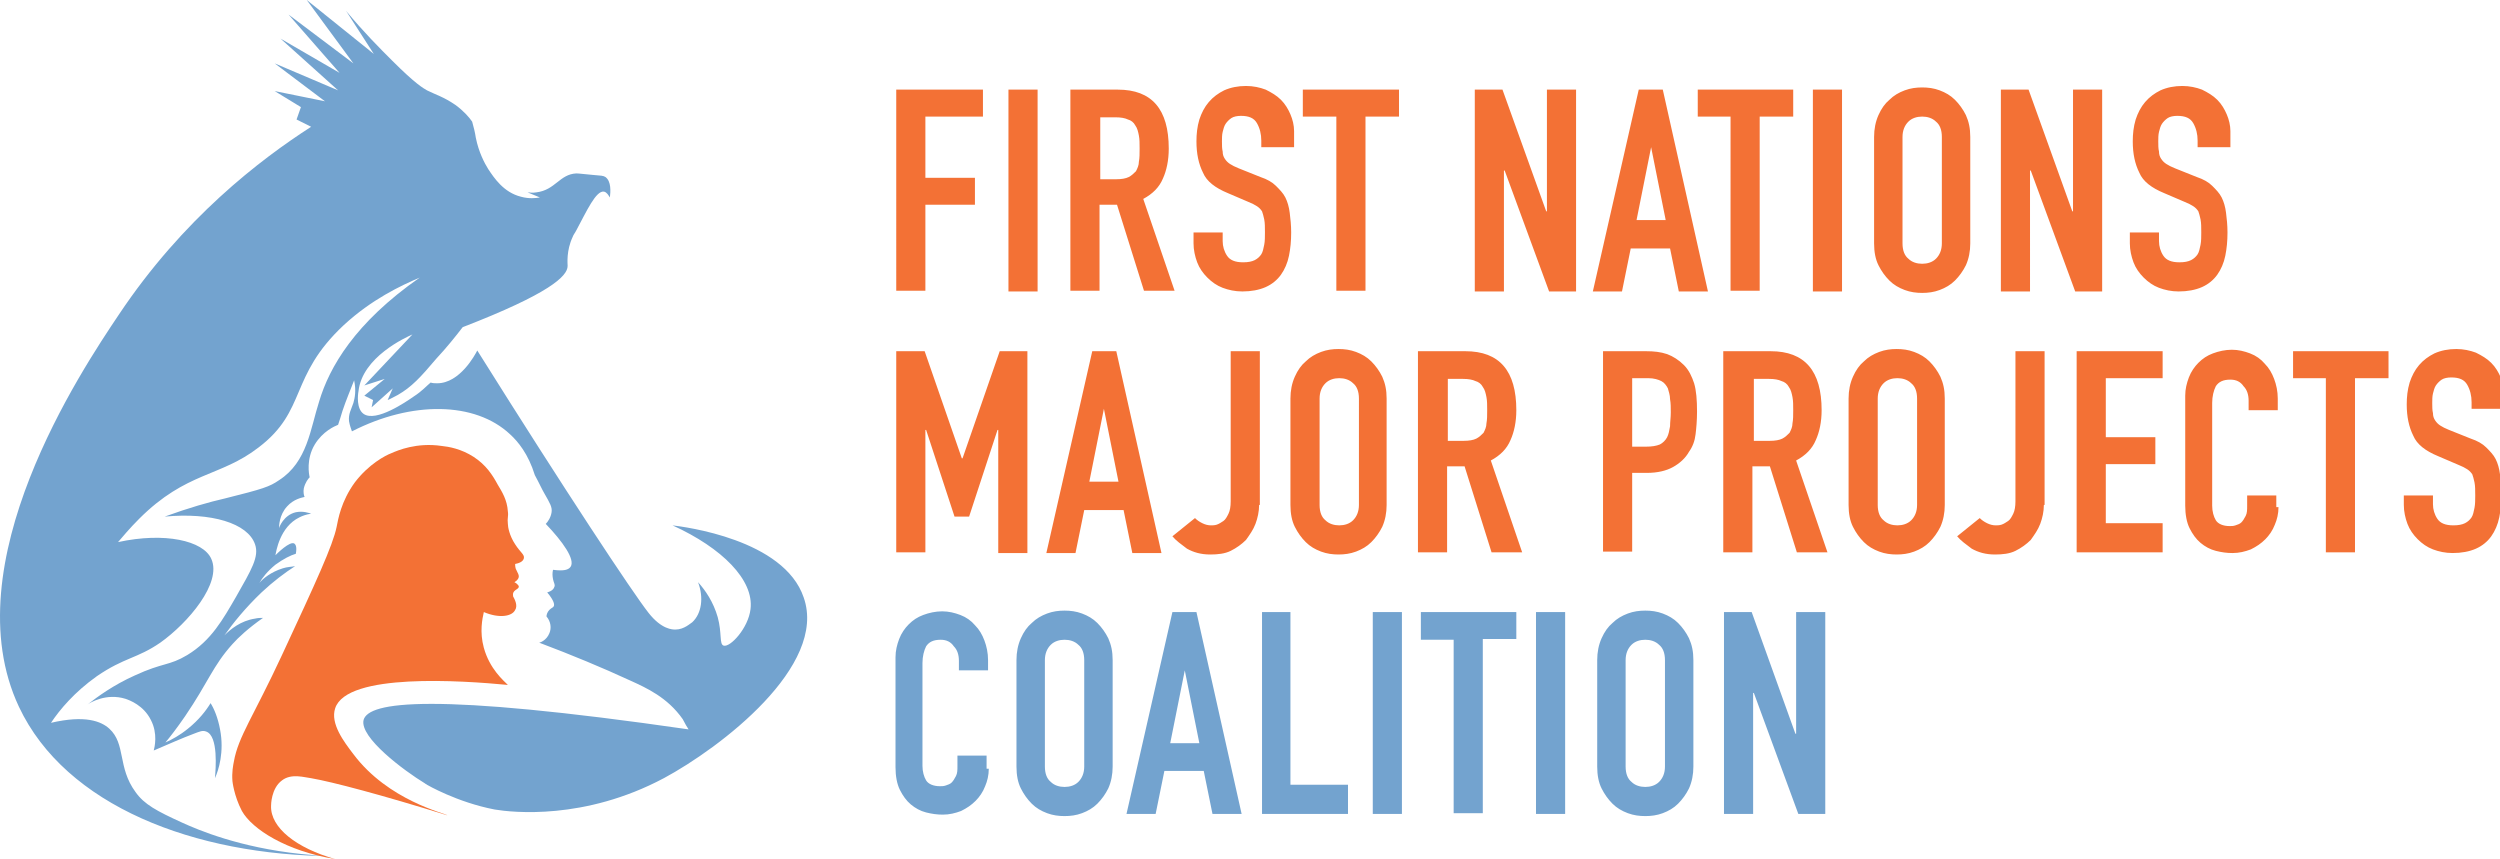 <?xml version="1.0" encoding="UTF-8"?> <svg xmlns="http://www.w3.org/2000/svg" xml:space="preserve" id="Layer_1" x="0" y="0" style="enable-background:new 0 0 343.1 117.9" version="1.1" viewBox="0 0 343.1 117.9"><style>.st0{fill:#f37135}.st1{fill:#73a3cf}</style><path d="M123.1 12.3h11.8V16H127v8.4h6.8v3.7H127v11.8h-4V12.3zM138.4 12.3h4V40h-4V12.3zM147 12.3h6.4c4.7 0 7 2.7 7 8.1 0 1.6-.3 3-.8 4.1-.5 1.2-1.4 2.1-2.7 2.8l4.3 12.6H157l-3.7-11.8h-2.4v11.8h-4V12.3zm3.9 12.3h2.3c.7 0 1.3-.1 1.7-.3.4-.2.7-.5 1-.8.2-.4.4-.8.4-1.3.1-.5.1-1.1.1-1.8s0-1.3-.1-1.8-.2-1-.5-1.4c-.2-.4-.6-.7-1-.8-.4-.2-1-.3-1.7-.3H151v8.5zM177.1 20.2h-4v-.9c0-.9-.2-1.7-.6-2.4-.4-.7-1.1-1-2.2-1-.5 0-1 .1-1.3.3-.3.2-.6.5-.8.8-.2.3-.3.7-.4 1.1-.1.4-.1.9-.1 1.3 0 .5 0 1 .1 1.4 0 .4.1.7.3 1 .2.3.4.5.7.7.3.2.7.4 1.2.6l3 1.2c.9.3 1.6.7 2.1 1.2s1 1 1.3 1.6c.3.6.5 1.3.6 2.1.1.8.2 1.7.2 2.7 0 1.2-.1 2.2-.3 3.2-.2 1-.6 1.9-1.1 2.6-.5.7-1.2 1.3-2.1 1.7-.9.4-2 .6-3.2.6-1 0-1.9-.2-2.7-.5-.8-.3-1.5-.8-2.1-1.4-.6-.6-1.1-1.3-1.4-2.1-.3-.8-.5-1.7-.5-2.6v-1.5h4v1.2c0 .7.2 1.4.6 2 .4.6 1.1.9 2.2.9.7 0 1.2-.1 1.6-.3.4-.2.7-.5.9-.8.2-.3.3-.8.4-1.3.1-.5.1-1.1.1-1.7 0-.7 0-1.3-.1-1.8s-.2-.8-.3-1.1c-.2-.3-.4-.5-.7-.7-.3-.2-.7-.4-1.2-.6l-2.8-1.2c-1.7-.7-2.9-1.6-3.4-2.8-.6-1.2-.9-2.6-.9-4.3 0-1 .1-2 .4-3 .3-.9.7-1.7 1.3-2.4.6-.7 1.3-1.2 2.1-1.6.9-.4 1.9-.6 3-.6 1 0 1.9.2 2.7.5.8.4 1.5.8 2.1 1.4.6.6 1 1.3 1.3 2 .3.7.5 1.5.5 2.3v2.2zM183.4 16h-4.6v-3.7H192V16h-4.6v23.9h-4V16zM202.4 12.3h3.8l6 16.7h.1V12.3h4V40h-3.7l-6.1-16.6h-.1V40h-4V12.3zM224.9 12.3h3.3l6.2 27.7h-4l-1.2-5.9h-5.4l-1.2 5.9h-4l6.3-27.7zm1.7 7.9-2 10h4l-2-10zM237.6 16H233v-3.7h13.1V16h-4.6v23.9h-4V16zM248.8 12.3h4V40h-4V12.3zM257.2 18.8c0-1.1.2-2.1.6-3 .4-.9.9-1.6 1.5-2.1.6-.6 1.3-1 2.1-1.3.8-.3 1.6-.4 2.4-.4.8 0 1.6.1 2.4.4.8.3 1.5.7 2.1 1.3.6.6 1.1 1.3 1.5 2.1.4.9.6 1.8.6 3v14.6c0 1.1-.2 2.1-.6 3-.4.8-.9 1.5-1.5 2.1-.6.6-1.3 1-2.1 1.3-.8.3-1.6.4-2.4.4-.8 0-1.6-.1-2.4-.4-.8-.3-1.5-.7-2.1-1.3-.6-.6-1.1-1.3-1.5-2.1-.4-.8-.6-1.8-.6-3V18.8zm3.9 14.6c0 1 .3 1.7.8 2.1.5.5 1.2.7 1.9.7s1.4-.2 1.9-.7c.5-.5.8-1.2.8-2.1V18.8c0-1-.3-1.7-.8-2.1-.5-.5-1.2-.7-1.9-.7s-1.4.2-1.9.7c-.5.5-.8 1.2-.8 2.1v14.6zM274.6 12.3h3.8l6 16.7h.1V12.3h4V40h-3.7l-6.1-16.6h-.1V40h-4V12.3zM305.6 20.2h-4v-.9c0-.9-.2-1.7-.6-2.4-.4-.7-1.1-1-2.2-1-.5 0-1 .1-1.3.3-.3.2-.6.5-.8.8-.2.3-.3.7-.4 1.1-.1.4-.1.9-.1 1.3 0 .5 0 1 .1 1.4 0 .4.1.7.3 1 .2.3.4.5.7.7.3.2.7.4 1.2.6l3 1.2c.9.3 1.6.7 2.1 1.2s1 1 1.3 1.6c.3.6.5 1.3.6 2.1.1.8.2 1.7.2 2.7 0 1.2-.1 2.2-.3 3.2-.2 1-.6 1.9-1.1 2.6-.5.7-1.2 1.3-2.1 1.7-.9.4-2 .6-3.2.6-1 0-1.9-.2-2.7-.5-.8-.3-1.5-.8-2.1-1.4-.6-.6-1.1-1.3-1.4-2.1-.3-.8-.5-1.7-.5-2.6v-1.5h4v1.2c0 .7.2 1.4.6 2 .4.6 1.1.9 2.2.9.7 0 1.2-.1 1.6-.3.4-.2.7-.5.9-.8.2-.3.3-.8.4-1.3.1-.5.1-1.1.1-1.7 0-.7 0-1.3-.1-1.8s-.2-.8-.3-1.1c-.2-.3-.4-.5-.7-.7-.3-.2-.7-.4-1.2-.6l-2.8-1.2c-1.7-.7-2.9-1.6-3.4-2.8-.6-1.2-.9-2.6-.9-4.3 0-1 .1-2 .4-3 .3-.9.7-1.7 1.3-2.4.6-.7 1.3-1.2 2.1-1.6.9-.4 1.9-.6 3-.6 1 0 1.9.2 2.7.5.8.4 1.5.8 2.1 1.4.6.6 1 1.3 1.3 2 .3.7.5 1.5.5 2.3v2.2zM123.1 48.2h3.8l5.1 14.7h.1l5.1-14.7h3.8v27.7h-4V59h-.1L133 70.9h-2L127.1 59h-.1v16.8h-4V48.2zM149.9 48.2h3.3l6.2 27.7h-4l-1.2-5.9h-5.4l-1.2 5.9h-4l6.3-27.7zm1.6 7.9-2 10h4l-2-10zM172.8 69.3c0 .9-.2 1.8-.5 2.6s-.8 1.5-1.3 2.2c-.6.6-1.3 1.1-2.1 1.5-.8.4-1.8.5-2.8.5-1.3 0-2.3-.3-3.2-.8-.8-.6-1.5-1.1-2-1.7l3.1-2.5c.3.3.6.5 1 .7.4.2.8.3 1.2.3.2 0 .5 0 .8-.1.3-.1.6-.3.9-.5.3-.2.5-.6.7-1 .2-.4.3-1 .3-1.7V48.2h4v21.1zM177.1 54.7c0-1.1.2-2.1.6-3 .4-.9.9-1.6 1.5-2.1.6-.6 1.3-1 2.1-1.3.8-.3 1.6-.4 2.4-.4.8 0 1.6.1 2.4.4.8.3 1.5.7 2.1 1.3.6.6 1.1 1.3 1.5 2.1.4.9.6 1.8.6 3v14.6c0 1.1-.2 2.1-.6 3-.4.8-.9 1.5-1.5 2.1-.6.6-1.3 1-2.1 1.3-.8.3-1.6.4-2.4.4-.8 0-1.6-.1-2.4-.4-.8-.3-1.5-.7-2.1-1.3-.6-.6-1.1-1.3-1.5-2.1-.4-.8-.6-1.8-.6-3V54.7zm4 14.6c0 1 .3 1.7.8 2.1.5.5 1.2.7 1.9.7s1.4-.2 1.9-.7c.5-.5.8-1.2.8-2.1V54.7c0-1-.3-1.7-.8-2.1-.5-.5-1.2-.7-1.9-.7s-1.4.2-1.9.7c-.5.5-.8 1.2-.8 2.1v14.6zM194.7 48.2h6.4c4.7 0 7 2.7 7 8.1 0 1.6-.3 3-.8 4.1-.5 1.2-1.4 2.1-2.7 2.8l4.3 12.6h-4.2L201 64h-2.4v11.8h-4V48.2zm3.9 12.3h2.3c.7 0 1.3-.1 1.7-.3.4-.2.7-.5 1-.8.2-.4.4-.8.4-1.3.1-.5.1-1.1.1-1.8s0-1.3-.1-1.8-.2-1-.5-1.4c-.2-.4-.6-.7-1-.8-.4-.2-1-.3-1.7-.3h-2.1v8.5zM220 48.2h5.9c1.1 0 2 .1 2.9.4.8.3 1.6.8 2.3 1.5.7.7 1.1 1.6 1.4 2.5.3 1 .4 2.3.4 3.9 0 1.2-.1 2.3-.2 3.1-.1.9-.4 1.7-.9 2.4-.5.9-1.3 1.6-2.2 2.1-.9.5-2.1.8-3.6.8h-2v10.8h-4V48.2zm4 13.1h1.9c.8 0 1.4-.1 1.9-.3.4-.2.8-.6 1-1 .2-.4.3-.9.4-1.5 0-.6.1-1.2.1-1.9 0-.6 0-1.3-.1-1.8 0-.6-.2-1.1-.3-1.5-.2-.4-.5-.8-.9-1-.4-.2-1-.4-1.8-.4H224v9.4zM236.6 48.2h6.4c4.7 0 7 2.7 7 8.1 0 1.6-.3 3-.8 4.1-.5 1.2-1.4 2.1-2.7 2.8l4.3 12.6h-4.2L242.9 64h-2.4v11.8h-4V48.2zm4 12.3h2.3c.7 0 1.3-.1 1.7-.3.4-.2.7-.5 1-.8.2-.4.4-.8.4-1.3.1-.5.1-1.1.1-1.8s0-1.3-.1-1.8-.2-1-.5-1.4c-.2-.4-.6-.7-1-.8-.4-.2-1-.3-1.7-.3h-2.1v8.5zM253.7 54.7c0-1.1.2-2.1.6-3 .4-.9.9-1.6 1.5-2.1.6-.6 1.3-1 2.1-1.3.8-.3 1.6-.4 2.4-.4.8 0 1.6.1 2.4.4.8.3 1.5.7 2.1 1.3.6.6 1.1 1.3 1.5 2.1.4.9.6 1.8.6 3v14.6c0 1.1-.2 2.1-.6 3-.4.8-.9 1.5-1.5 2.1-.6.6-1.3 1-2.1 1.3-.8.3-1.6.4-2.4.4-.8 0-1.6-.1-2.4-.4-.8-.3-1.5-.7-2.1-1.3-.6-.6-1.1-1.3-1.5-2.1-.4-.8-.6-1.8-.6-3V54.7zm4 14.6c0 1 .3 1.7.8 2.1.5.5 1.2.7 1.9.7s1.4-.2 1.9-.7c.5-.5.8-1.2.8-2.1V54.7c0-1-.3-1.7-.8-2.1-.5-.5-1.2-.7-1.9-.7s-1.4.2-1.9.7c-.5.5-.8 1.2-.8 2.1v14.6zM280.5 69.3c0 .9-.2 1.8-.5 2.6s-.8 1.5-1.3 2.2c-.6.6-1.3 1.1-2.1 1.5-.8.4-1.8.5-2.8.5-1.3 0-2.3-.3-3.2-.8-.8-.6-1.5-1.1-2-1.7l3.1-2.5c.3.3.6.5 1 .7.4.2.8.3 1.2.3.2 0 .5 0 .8-.1.3-.1.6-.3.9-.5.3-.2.5-.6.7-1 .2-.4.3-1 .3-1.7V48.2h4v21.1zM285 48.2h11.8v3.7H289V60h6.8v3.7H289v8.1h7.8v4H285V48.2zM312.7 69.6c0 .9-.2 1.7-.5 2.4-.3.8-.8 1.5-1.3 2-.6.6-1.2 1-2 1.4-.8.3-1.6.5-2.5.5-.8 0-1.5-.1-2.3-.3-.8-.2-1.5-.6-2.1-1.1-.6-.5-1.1-1.2-1.5-2-.4-.8-.6-1.9-.6-3.1V54.3c0-.9.2-1.7.5-2.5s.8-1.5 1.3-2c.6-.6 1.2-1 2-1.3.8-.3 1.7-.5 2.6-.5.9 0 1.7.2 2.5.5s1.5.8 2 1.4c.6.6 1 1.3 1.3 2.1.3.8.5 1.7.5 2.7v1.6h-4V55c0-.8-.2-1.5-.7-2-.4-.6-1-.9-1.8-.9-1 0-1.6.3-2 .9-.3.6-.5 1.4-.5 2.3v14.1c0 .8.2 1.5.5 2s1 .8 1.9.8c.3 0 .5 0 .8-.1.3-.1.6-.2.8-.4.2-.2.4-.5.6-.9.2-.4.2-.8.2-1.4V68h4v1.6zM319.3 51.9h-4.6v-3.7h13.1v3.7h-4.6v23.9h-4V51.9zM343.2 56.1h-4v-.9c0-.9-.2-1.7-.6-2.4-.4-.7-1.1-1-2.2-1-.5 0-1 .1-1.3.3-.3.2-.6.5-.8.8-.2.3-.3.7-.4 1.1-.1.4-.1.9-.1 1.3 0 .5 0 1 .1 1.4 0 .4.1.7.3 1 .2.3.4.5.7.7.3.2.7.4 1.2.6l3 1.2c.9.3 1.6.7 2.1 1.2s1 1 1.3 1.6c.3.6.5 1.3.6 2.1.1.8.2 1.7.2 2.7 0 1.2-.1 2.2-.3 3.2-.2 1-.6 1.9-1.1 2.6-.5.7-1.2 1.3-2.1 1.7-.9.4-2 .6-3.2.6-1 0-1.9-.2-2.7-.5-.8-.3-1.5-.8-2.1-1.4-.6-.6-1.1-1.3-1.4-2.1-.3-.8-.5-1.7-.5-2.6V68h4v1.2c0 .7.2 1.4.6 2 .4.6 1.1.9 2.2.9.7 0 1.2-.1 1.6-.3.4-.2.7-.5.9-.8.2-.3.3-.8.4-1.3.1-.5.1-1.1.1-1.7 0-.7 0-1.3-.1-1.8s-.2-.8-.3-1.1c-.2-.3-.4-.5-.7-.7-.3-.2-.7-.4-1.2-.6l-2.8-1.2c-1.7-.7-2.9-1.6-3.4-2.8-.6-1.2-.9-2.6-.9-4.3 0-1 .1-2 .4-3 .3-.9.7-1.7 1.3-2.4.6-.7 1.3-1.2 2.1-1.6.9-.4 1.9-.6 3-.6 1 0 1.9.2 2.7.5.8.4 1.5.8 2.1 1.4.6.6 1 1.3 1.3 2 .3.7.5 1.5.5 2.3v2z" class="st0"></path><path d="M135.7 105.5c0 .9-.2 1.7-.5 2.4-.3.8-.8 1.5-1.3 2-.6.6-1.2 1-2 1.4-.8.3-1.6.5-2.5.5-.8 0-1.5-.1-2.3-.3-.8-.2-1.5-.6-2.1-1.1-.6-.5-1.1-1.2-1.5-2-.4-.8-.6-1.9-.6-3.1V90.2c0-.9.2-1.7.5-2.5s.8-1.5 1.3-2c.6-.6 1.2-1 2-1.3.8-.3 1.7-.5 2.6-.5.9 0 1.7.2 2.5.5s1.5.8 2 1.4c.6.6 1 1.3 1.3 2.1.3.8.5 1.7.5 2.7V92h-4v-1.3c0-.8-.2-1.5-.7-2-.4-.6-1-.9-1.8-.9-1 0-1.6.3-2 .9-.3.6-.5 1.4-.5 2.3v14.1c0 .8.2 1.5.5 2s1 .8 1.9.8c.3 0 .5 0 .8-.1.3-.1.6-.2.8-.4.2-.2.4-.5.6-.9.2-.4.2-.8.2-1.4v-1.4h4v1.8zM139.5 90.6c0-1.1.2-2.1.6-3 .4-.9.9-1.6 1.5-2.1.6-.6 1.3-1 2.1-1.3.8-.3 1.6-.4 2.4-.4.8 0 1.6.1 2.4.4.8.3 1.5.7 2.1 1.3.6.6 1.1 1.3 1.5 2.1.4.9.6 1.8.6 3v14.6c0 1.1-.2 2.1-.6 3-.4.8-.9 1.5-1.5 2.1-.6.6-1.3 1-2.1 1.3-.8.3-1.6.4-2.4.4-.8 0-1.6-.1-2.4-.4-.8-.3-1.5-.7-2.1-1.3-.6-.6-1.1-1.3-1.5-2.1-.4-.8-.6-1.8-.6-3V90.6zm3.9 14.6c0 1 .3 1.7.8 2.1.5.5 1.2.7 1.9.7s1.4-.2 1.9-.7c.5-.5.8-1.2.8-2.1V90.6c0-1-.3-1.7-.8-2.1-.5-.5-1.2-.7-1.9-.7s-1.4.2-1.9.7c-.5.5-.8 1.2-.8 2.1v14.6zM160.9 84h3.3l6.2 27.7h-4l-1.2-5.9h-5.4l-1.2 5.9h-4l6.3-27.7zm1.7 8-2 10h4l-2-10zM173.1 84h4v23.7h7.9v4h-11.8V84zM188.4 84h4v27.7h-4V84zM199.6 87.8H195V84h13.1v3.7h-4.6v23.9h-4V87.8zM210.8 84h4v27.7h-4V84zM219.2 90.6c0-1.1.2-2.1.6-3 .4-.9.9-1.6 1.5-2.1.6-.6 1.3-1 2.1-1.3.8-.3 1.6-.4 2.4-.4.8 0 1.6.1 2.4.4.8.3 1.5.7 2.1 1.3.6.6 1.1 1.3 1.5 2.1.4.9.6 1.8.6 3v14.6c0 1.1-.2 2.1-.6 3-.4.8-.9 1.5-1.5 2.1-.6.6-1.3 1-2.1 1.3-.8.3-1.6.4-2.4.4-.8 0-1.6-.1-2.4-.4-.8-.3-1.5-.7-2.1-1.3-.6-.6-1.1-1.3-1.5-2.1-.4-.8-.6-1.8-.6-3V90.6zm3.9 14.6c0 1 .3 1.7.8 2.1.5.5 1.2.7 1.9.7s1.4-.2 1.9-.7c.5-.5.8-1.2.8-2.1V90.6c0-1-.3-1.7-.8-2.1-.5-.5-1.2-.7-1.9-.7s-1.4.2-1.9.7c-.5.5-.8 1.2-.8 2.1v14.6zM236.6 84h3.8l6 16.7h.1V84h4v27.7h-3.7l-6.1-16.6h-.1v16.6h-4V84zM91.1 106.8c-10.9 5.8-20.8 4.7-23.2 4.3-5.2-1-9.3-3.4-9.3-3.4-.1-.1-.2-.1-.3-.2-2.8-1.7-9-6.3-8.4-8.7.7-2.5 9.3-3.8 44.6 1.3-.2-.3-.5-.8-.8-1.4-2.1-3-5-4.3-7.2-5.3-3.9-1.8-8-3.5-12.5-5.2.1 0 1-.3 1.4-1.3.3-.7.2-1.6-.4-2.3 0-.2.1-.6.4-.9.3-.3.5-.3.6-.5.1-.2.1-.7-.9-1.9.7-.2.9-.5 1-.8.1-.3-.1-.5-.2-1s-.1-.9 0-1.3c1.5.2 2.1 0 2.4-.4.7-1-1.1-3.5-3.4-5.9.3-.3.7-.9.8-1.6.1-.7-.2-1.2-1-2.6-.3-.5-.7-1.4-1.3-2.5-.9-2.9-2.3-4.6-3.4-5.6-4.8-4.5-13.5-4.6-21.7-.4-.1-.3-.3-.8-.4-1.4-.1-1 .3-1.6.6-2.5.2-.7.4-1.7.1-3.1-.5 1.3-1.1 2.7-1.6 4.2-.2.7-.4 1.3-.6 1.9-.5.2-2.1.9-3.2 2.7-1.2 2-.8 4.1-.7 4.5-.2.2-.6.7-.8 1.5-.1.5 0 1 .1 1.2-.4.1-1.5.3-2.4 1.3-1.1 1.2-1.1 2.7-1.1 3 0-.1.6-1.8 2.3-2.2 1-.2 1.8.1 2.1.2-.7.1-1.2.3-1.6.5-2.7 1.3-3.2 4.7-3.3 5.2.2-.2 2-2 2.6-1.6.1.1.4.3.2 1.4-.7.2-1.7.7-2.8 1.5-1.1.9-1.8 1.8-2.2 2.5.5-.6 1.6-1.5 3.2-2 .6-.2 1.2-.2 1.7-.3-1.4.9-3 2.1-4.6 3.6-2.2 2.1-3.9 4.2-5.1 5.9.8-.8 2.2-2 4.2-2.3.4-.1.8-.1 1.1-.1-2 1.4-3.4 2.7-4.2 3.6-2.7 3-3.3 5.2-6.5 9.9-1.1 1.6-2.1 2.9-2.7 3.6.9-.4 2-1 3.1-1.9 1.5-1.2 2.5-2.5 3.1-3.5.5.8 1 2 1.3 3.6.6 3.1-.2 5.6-.7 6.7.1-1.2.5-5.8-1.2-6.4-.5-.2-.9 0-1.7.3-1.6.6-3.4 1.4-5.5 2.3.1-.4.6-2.3-.4-4.2-1-2-2.9-2.7-3.5-2.9-2.6-.8-4.8.5-5.2.8 1.4-1.1 3.6-2.7 6.5-4 3.9-1.8 4.7-1.3 7.2-2.8 3.3-2 4.9-4.9 6.7-8 2.1-3.7 3.2-5.5 2.6-7.2-1-2.9-6-4.4-12.4-3.8 3.3-1.2 6.1-2 8.3-2.5 5.2-1.3 6.1-1.6 7.4-2.5 3.9-2.5 4.3-7.1 5.5-10.8 1.4-4.7 4.9-10.8 13.8-17-2.6 1.1-6.6 3-10.4 6.5-7.6 7.1-5 11.7-11.7 16.8-5.3 4.1-9.9 3.3-16.4 9.8-1.3 1.3-2.3 2.5-2.9 3.2 6.4-1.4 11.7-.2 12.8 2.3 1.5 3.3-3.2 8.8-7 11.5-3.2 2.2-4.9 2-8.7 4.6-3.1 2.2-5.1 4.6-6.3 6.4 4.7-1.1 6.9-.2 8 .8 2.3 2.1 1.1 5.3 3.6 8.7 1.2 1.7 2.9 2.6 6.4 4.2 2.2 1 7.8 3.4 16.3 4.3 1.2.1 2.7.3 4.4.3-19-.1-36.7-6.9-43.1-20.5-9.2-19.6 8.6-46.2 13.7-53.8C25.1 30 35.7 21.9 42.7 17.4l-2-1 .6-1.7-3.6-2.2 6.9 1.4-6.9-5.2 8.7 3.7-7.9-7.1 8.1 4.7-7-8 8.9 6.7L42.1 0l9.2 7.4-3.8-5.9c2.4 2.9 4.6 5.1 6.3 6.8 3.3 3.3 4.3 3.8 4.8 4.1 1.2.6 2.3.9 3.9 2 1.1.8 1.9 1.7 2.3 2.3.2.7.4 1.5.5 2.2.4 2 1.2 3.5 1.7 4.3.8 1.2 2.1 3.2 4.5 3.8 1.1.3 2 .2 2.6.1l-1.7-.7c.2 0 .7.1 1.2 0 2.6-.3 3.2-2.5 5.5-2.6.3 0 .1 0 2.2.2 1.2.1 1.5.1 1.8.3.8.6.7 2 .6 2.8-.2-.3-.4-.7-.8-.8-1.1-.2-2.4 2.7-3.8 5.3-.2.4-.4.6-.5.9-.9 1.9-.7 3.7-.7 4 0 1.4-2.5 3.8-14.4 8.4-1 1.3-2.2 2.8-3.6 4.3-2.2 2.6-3.4 3.9-5.3 5-.6.3-1.1.6-1.4.7l.7-1.6-2.9 2.6.2-1-1.2-.6 2.8-2.3-2.8.9 6.6-7c-.9.4-6.9 3.1-7.4 7.8-.1.5-.3 2.4.7 3.1 1.7 1.2 5.9-1.7 6.9-2.4 1.1-.7 1.8-1.5 2.3-1.9.3.1.6.1.9.1 3.1 0 5.2-3.9 5.5-4.5 12.1 19.3 21.3 33.2 23.5 36 1.8 2.3 3.3 2.3 3.7 2.3 1.2 0 2.1-.9 2.3-1 1.3-1.2 1.6-3.4.8-5.5 1 1.1 2.1 2.7 2.7 4.8.6 2.2.2 3.7.8 3.9.9.3 3.4-2.4 3.7-5 .5-4-3.9-8.4-10.7-11.5 1.6.2 15.3 1.9 18 9.9 3.3 9.4-11.4 20.6-19.2 24.8" class="st1"></path><path d="M46 117.9c-6.7-1.1-11.4-4.1-12.8-6.6-1.1-2.1-1.3-4.1-1.3-4.1-.1-1.2.1-2.2.2-2.7.6-3.4 2.7-6.2 6.6-14.6 4.7-10.1 7-15.1 7.5-17.6.2-1 .6-3.5 2.5-6.1 1.9-2.5 4.2-3.7 5-4 .9-.4 3.5-1.5 6.9-1 1 .1 2.7.4 4.4 1.5 1.7 1.1 2.6 2.5 3.3 3.8.6 1 1.3 2.1 1.4 3.7.1.7-.1.9 0 1.7 0 .4.2 1.6 1 2.8.7 1.1 1.3 1.4 1.2 1.9-.1.5-.7.7-1.2.8 0 .2 0 .6.2.9.2.4.3.6.3.8 0 .2-.1.5-.6.8.2.1.6.4.6.6 0 .4-.7.4-.8 1 0 .2 0 .4.1.5.1.2.6 1.1.2 1.7-.4.9-2.2 1.2-4.3.3-.2.9-.6 2.7 0 4.9.8 2.9 2.7 4.5 3.3 5.1-6.3-.6-22.1-1.7-23.7 3.2-.7 2.1 1.2 4.6 2.5 6.3 4.8 6.4 12.6 8.1 12.9 8.4-9-2.8-15.8-4.6-18.7-5.1-.9-.1-2.7-.7-4 .3-1.5 1.1-1.5 3.4-1.5 3.5-.1 3 3.5 5.8 8.8 7.3" class="st0"></path></svg> 